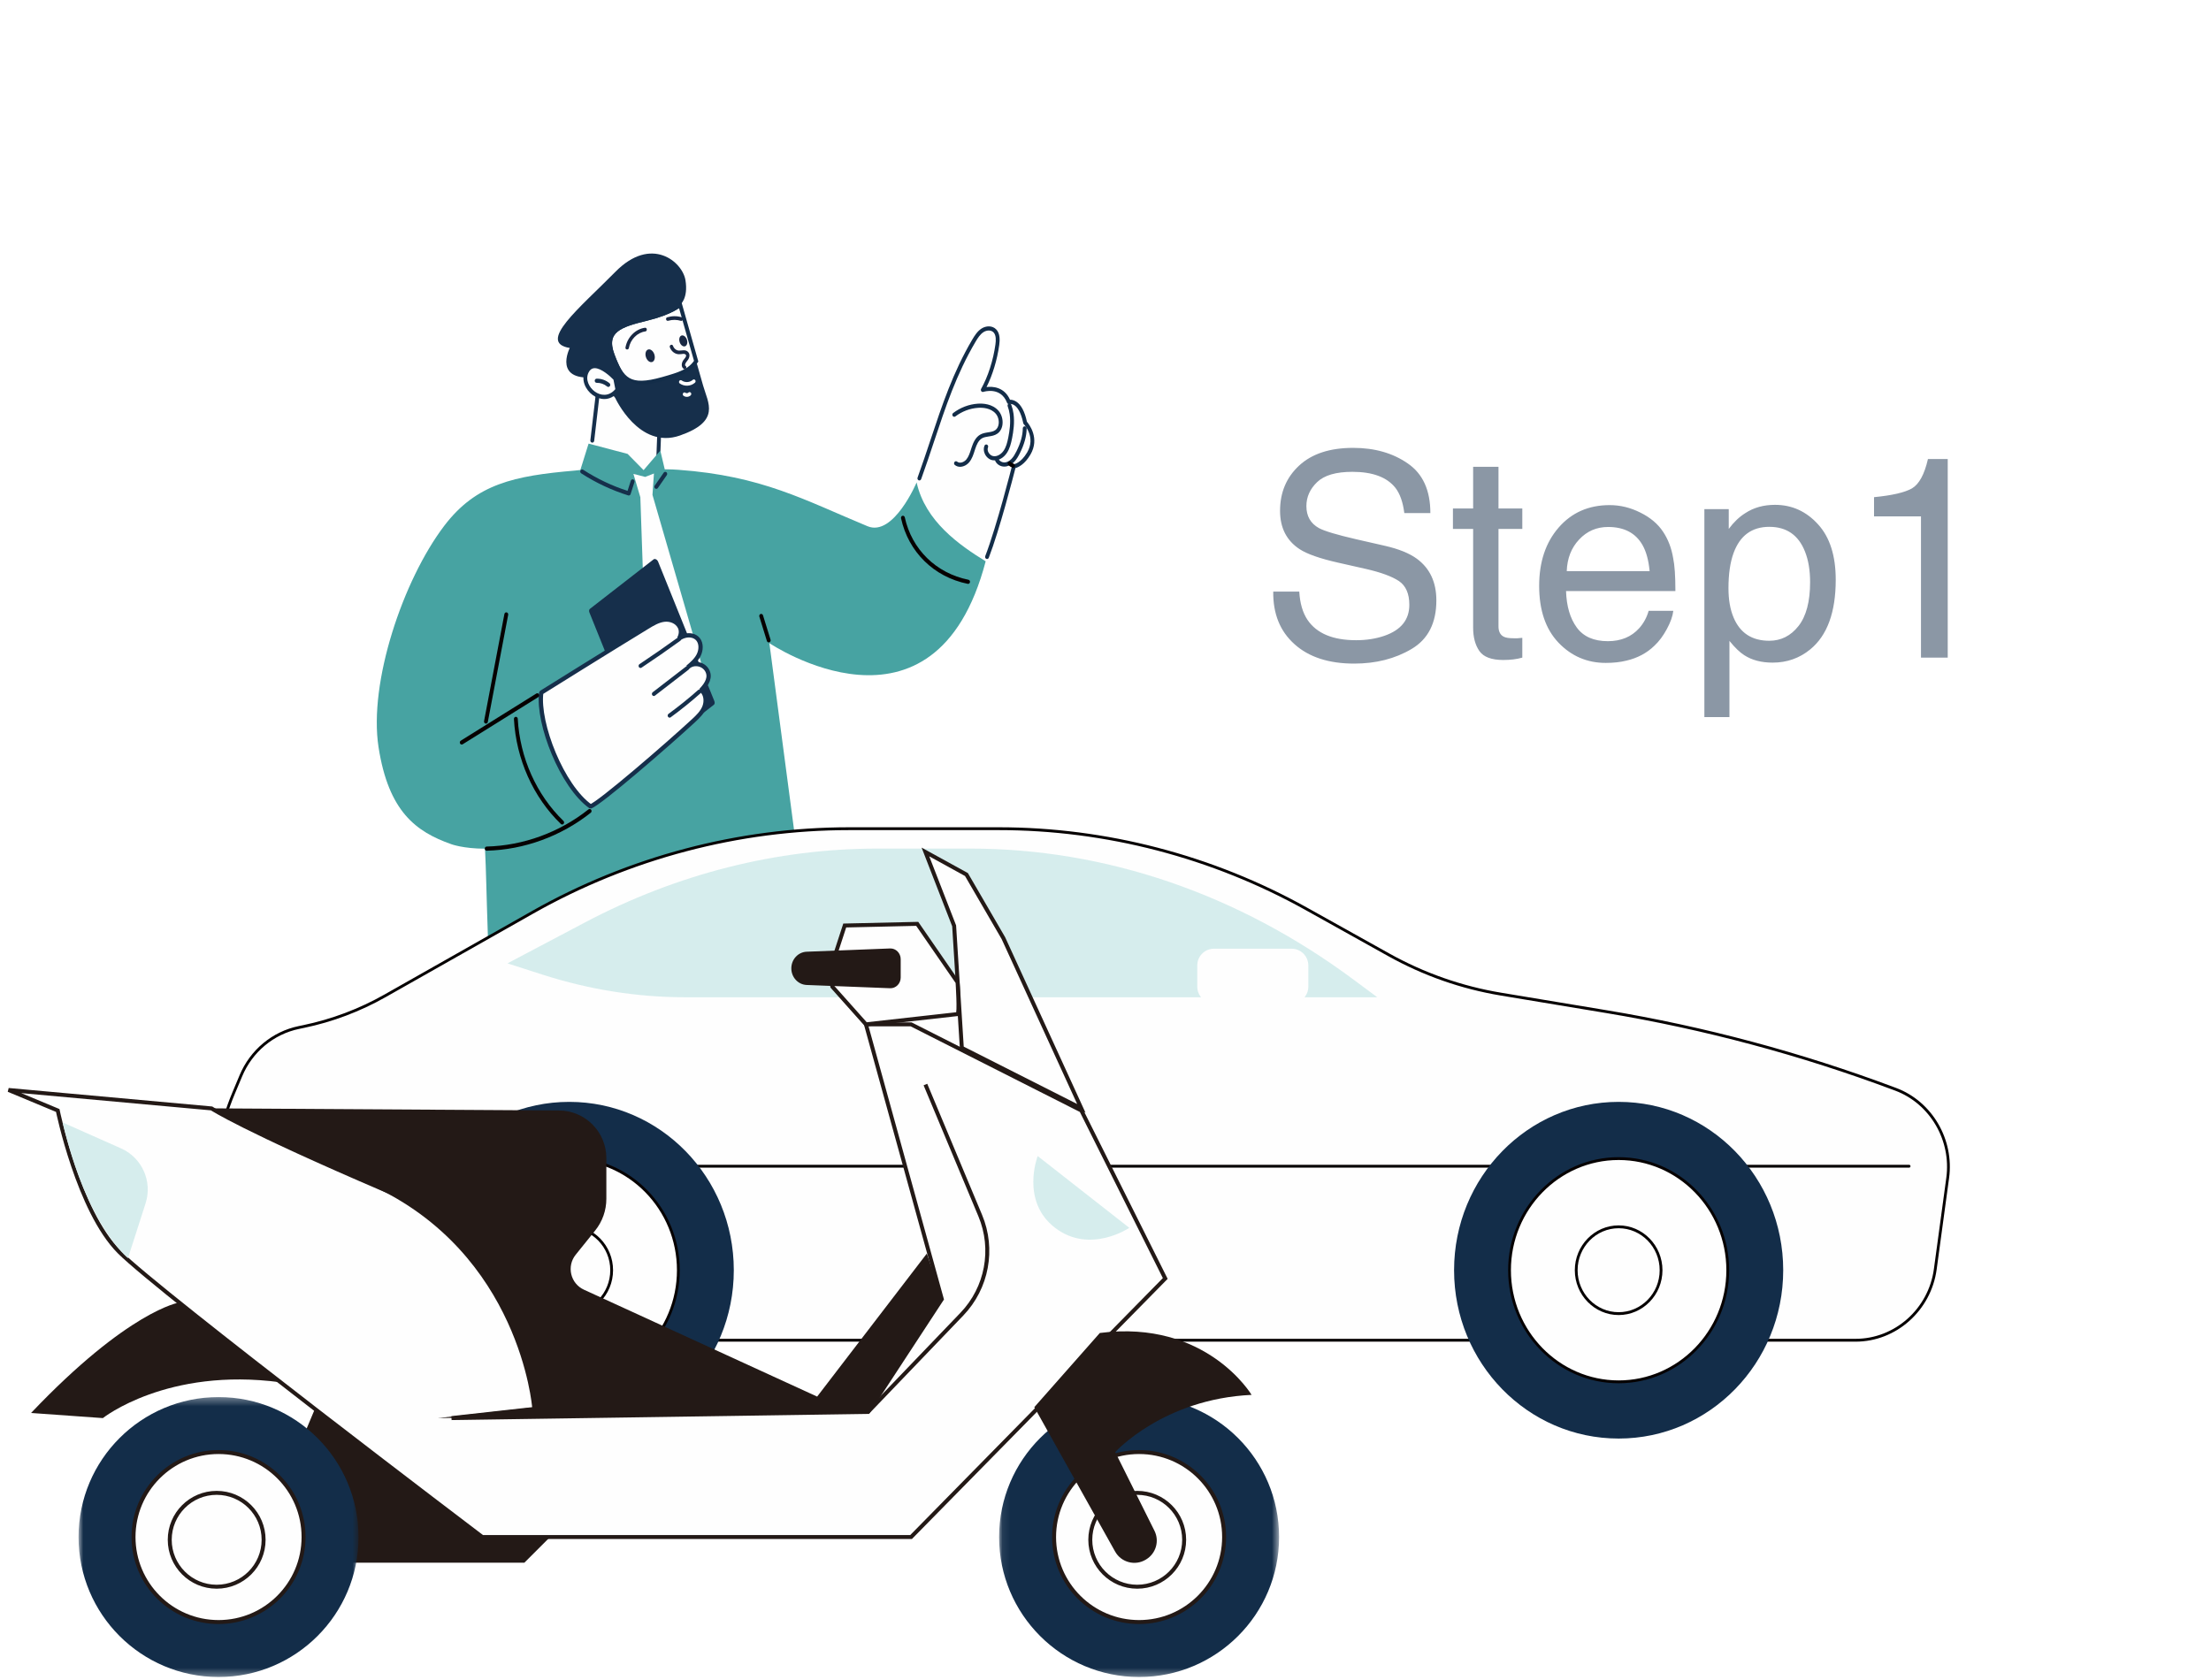 <svg width="279" height="212" viewBox="0 0 279 212" fill="none" xmlns="http://www.w3.org/2000/svg">
<path fill-rule="evenodd" clip-rule="evenodd" d="M83.033 58.564L83.527 51.458C83.527 51.458 81.695 42.734 75.481 49.249L74.343 58.967C74.343 58.967 73.257 63.749 78.472 63.736C82.902 63.726 83.033 58.564 83.033 58.564Z" fill="#FEFEFE"/>
<path fill-rule="evenodd" clip-rule="evenodd" d="M83.078 57.668C83.074 57.668 83.071 57.668 83.067 57.668C82.933 57.662 82.829 57.54 82.835 57.395L83.064 51.48C82.994 51.136 82.278 47.87 80.314 47.212C79.051 46.788 77.502 47.515 75.711 49.373L74.978 55.639C74.961 55.782 74.839 55.883 74.706 55.866C74.573 55.848 74.479 55.717 74.496 55.573L75.24 49.216C75.248 49.157 75.273 49.102 75.312 49.061C77.267 47.011 78.999 46.221 80.46 46.712C82.798 47.497 83.517 51.248 83.546 51.407C83.55 51.428 83.552 51.448 83.551 51.469L83.32 57.417C83.315 57.558 83.207 57.668 83.078 57.668Z" fill="#162F4B"/>
<path fill-rule="evenodd" clip-rule="evenodd" d="M81.565 40.242C84.802 39.453 85.825 38.464 85.825 38.464C85.825 38.464 86.879 37.68 86.495 35.353C86.11 33.027 82.188 29.704 77.658 34.305C73.129 38.906 67.714 43.241 71.898 43.92C71.898 43.92 69.612 48.378 75.517 47.549L77.635 50.227C77.635 50.227 80.631 56.779 85.8 54.968C90.969 53.158 89.352 50.877 88.726 48.673C88.542 48.027 88.217 46.883 87.849 45.589C86.751 46.056 85.377 46.794 83.609 47.835C79.779 50.09 78.329 41.032 81.565 40.242Z" fill="#162F4B"/>
<path fill-rule="evenodd" clip-rule="evenodd" d="M81.565 40.242C78.329 41.031 76.139 41.707 77.299 44.809C78.46 47.911 79.39 49.029 83.609 47.835C85.825 47.207 87.003 46.833 87.849 45.589C86.962 42.465 85.825 38.464 85.825 38.464C85.825 38.464 84.802 39.453 81.565 40.242Z" fill="#FEFEFE"/>
<path fill-rule="evenodd" clip-rule="evenodd" d="M81.565 40.242C78.329 41.031 76.139 41.707 77.299 44.809C78.46 47.911 79.39 49.029 83.609 47.835C85.825 47.207 87.003 46.833 87.849 45.589C86.962 42.465 85.825 38.464 85.825 38.464C85.825 38.464 84.802 39.453 81.565 40.242Z" stroke="#132D49" stroke-width="0.5"/>
<path d="M85.825 38.464C85.825 38.464 84.802 39.453 81.565 40.242C78.329 41.031 76.139 41.707 77.299 44.809C78.126 47.021 79.035 48.764 80.877 48.764" stroke="#162F4B" stroke-width="0.5"/>
<path fill-rule="evenodd" clip-rule="evenodd" d="M77.635 47.79C77.635 47.79 75.019 44.923 74.049 46.902C73.079 48.881 76.129 51.514 77.911 49.187L77.635 47.79Z" fill="#FEFEFE"/>
<path fill-rule="evenodd" clip-rule="evenodd" d="M75.049 46.468C75 46.468 74.953 46.471 74.907 46.478C74.633 46.522 74.422 46.701 74.264 47.025C73.83 47.91 74.34 48.906 75.069 49.431C75.744 49.918 76.812 50.115 77.648 49.115L77.413 47.921C76.974 47.456 75.862 46.468 75.049 46.468ZM76.255 50.364C75.714 50.364 75.201 50.157 74.799 49.867C73.889 49.211 73.266 47.94 73.835 46.779C74.067 46.304 74.405 46.028 74.837 45.96C76.106 45.76 77.74 47.531 77.808 47.606C77.841 47.642 77.863 47.687 77.873 47.735L78.148 49.133C78.164 49.211 78.145 49.293 78.098 49.355C77.535 50.09 76.877 50.364 76.255 50.364Z" fill="#162F4B"/>
<path fill-rule="evenodd" clip-rule="evenodd" d="M76.764 48.837C76.712 48.837 76.66 48.819 76.616 48.783C76.245 48.474 75.765 48.307 75.297 48.318H75.29C75.159 48.318 75.051 48.206 75.048 48.063C75.044 47.919 75.15 47.798 75.284 47.794C75.871 47.782 76.448 47.981 76.912 48.368C77.019 48.456 77.038 48.621 76.956 48.736C76.908 48.802 76.836 48.837 76.764 48.837Z" fill="#162F4B"/>
<path fill-rule="evenodd" clip-rule="evenodd" d="M115.314 61.868C117.675 55.501 119.471 48.812 122.879 43.023C123.179 42.513 123.507 41.995 123.989 41.687C124.47 41.38 125.148 41.347 125.547 41.77C125.951 42.198 125.933 42.899 125.85 43.504C125.592 45.405 124.942 47.57 124.016 49.211C124.016 49.211 126.408 48.418 127.306 50.741C127.306 50.741 128.733 50.308 129.361 53.355C129.361 53.355 131.064 55.109 129.825 57.233C128.933 58.76 127.94 58.856 127.94 58.856C127.94 58.856 126.275 67.418 124.378 70.846C122.481 74.275 114.042 65.296 115.314 61.868Z" fill="#FEFEFE"/>
<path fill-rule="evenodd" clip-rule="evenodd" d="M124.55 70.553C124.519 70.553 124.487 70.546 124.457 70.532C124.333 70.477 124.274 70.323 124.326 70.189C125.782 66.416 127.687 58.864 127.706 58.788C127.733 58.682 127.817 58.605 127.918 58.595C127.952 58.591 128.813 58.475 129.619 57.093C130.74 55.173 129.257 53.61 129.194 53.545C129.159 53.509 129.135 53.463 129.124 53.412C128.825 51.961 128.35 51.382 128.005 51.151C127.659 50.92 127.38 50.991 127.368 50.995C127.252 51.025 127.128 50.962 127.082 50.842C126.281 48.771 124.176 49.432 124.087 49.462C123.991 49.493 123.886 49.457 123.824 49.371C123.762 49.285 123.756 49.167 123.809 49.074C124.666 47.556 125.34 45.459 125.611 43.466C125.675 42.993 125.72 42.321 125.377 41.957C125.051 41.611 124.482 41.676 124.112 41.913C123.68 42.189 123.379 42.662 123.084 43.164C120.696 47.219 119.32 51.354 117.863 55.732C117.351 57.272 116.821 58.864 116.239 60.472C116.19 60.607 116.05 60.674 115.925 60.621C115.8 60.568 115.738 60.416 115.787 60.281C116.366 58.681 116.895 57.091 117.407 55.554C118.873 51.149 120.257 46.987 122.674 42.883C122.989 42.347 123.341 41.797 123.865 41.462C124.404 41.117 125.213 41.049 125.717 41.583C126.219 42.115 126.17 42.956 126.091 43.542C125.839 45.393 125.25 47.333 124.487 48.851C125.277 48.755 126.727 48.832 127.454 50.458C127.639 50.45 127.923 50.487 128.239 50.691C128.856 51.09 129.308 51.942 129.583 53.226C129.878 53.569 131.227 55.321 130.03 57.372C129.297 58.629 128.483 58.983 128.135 59.081C127.852 60.189 126.125 66.891 124.774 70.391C124.735 70.492 124.645 70.553 124.55 70.553Z" fill="#132D49"/>
<path fill-rule="evenodd" clip-rule="evenodd" d="M125.496 58.108C125.401 58.108 125.307 58.098 125.214 58.079C124.829 57.998 124.472 57.701 124.282 57.304C124.115 56.958 124.097 56.575 124.23 56.253C124.285 56.121 124.429 56.063 124.551 56.121C124.673 56.18 124.728 56.335 124.673 56.467C124.574 56.707 124.655 56.943 124.712 57.063C124.837 57.321 125.065 57.513 125.307 57.564C125.826 57.673 126.347 57.31 126.633 56.9C126.948 56.449 127.102 55.892 127.238 55.194C127.394 54.394 127.554 53.342 127.413 52.305C127.365 51.945 127.279 51.6 127.159 51.279C127.108 51.145 127.169 50.992 127.293 50.938C127.417 50.883 127.559 50.948 127.609 51.082C127.743 51.443 127.839 51.828 127.894 52.228C128.046 53.348 127.877 54.459 127.713 55.302C127.584 55.965 127.411 56.656 127.021 57.216C126.628 57.779 126.053 58.108 125.496 58.108Z" fill="#132D49"/>
<path fill-rule="evenodd" clip-rule="evenodd" d="M121.147 58.917C120.913 58.917 120.684 58.847 120.485 58.685C120.378 58.598 120.357 58.433 120.438 58.318C120.519 58.203 120.671 58.18 120.778 58.267C121.111 58.539 121.649 58.343 121.943 57.989C122.228 57.645 122.375 57.191 122.53 56.709C122.556 56.626 122.583 56.542 122.611 56.46C122.796 55.904 123.082 55.221 123.657 54.874C123.981 54.678 124.339 54.623 124.684 54.569C125.025 54.517 125.346 54.467 125.598 54.287C125.834 54.119 125.985 53.831 126.023 53.477C126.072 53.017 125.928 52.53 125.646 52.207C125.011 51.479 123.98 51.435 123.422 51.473C122.391 51.543 121.399 51.919 120.553 52.56C120.444 52.643 120.292 52.614 120.215 52.496C120.138 52.377 120.165 52.214 120.274 52.131C121.193 51.435 122.271 51.026 123.391 50.95C124.035 50.906 125.229 50.964 126 51.847C126.377 52.28 126.571 52.928 126.505 53.538C126.45 54.048 126.223 54.469 125.866 54.724C125.523 54.969 125.132 55.03 124.753 55.088C124.438 55.137 124.14 55.184 123.894 55.332C123.459 55.594 123.224 56.167 123.067 56.637C123.041 56.718 123.014 56.799 122.988 56.881C122.824 57.39 122.655 57.917 122.304 58.339C122.022 58.679 121.578 58.917 121.147 58.917Z" fill="#132D49"/>
<path fill-rule="evenodd" clip-rule="evenodd" d="M126.729 58.892C126.251 58.892 125.8 58.619 125.594 58.199C125.531 58.071 125.576 57.913 125.695 57.845C125.813 57.777 125.96 57.826 126.023 57.954C126.149 58.212 126.458 58.379 126.768 58.367C127.063 58.353 127.371 58.194 127.636 57.921C127.901 57.646 128.099 57.286 128.258 56.971C128.791 55.907 129.056 54.956 129.065 54.062C129.067 53.918 129.175 53.803 129.308 53.803H129.311C129.445 53.804 129.552 53.923 129.551 54.068C129.54 55.049 129.257 56.081 128.684 57.221C128.508 57.572 128.285 57.975 127.971 58.3C127.621 58.661 127.202 58.871 126.789 58.89C126.769 58.891 126.749 58.892 126.729 58.892Z" fill="#132D49"/>
<path fill-rule="evenodd" clip-rule="evenodd" d="M127.839 59.043C127.813 59.043 127.786 59.038 127.76 59.028C127.569 58.956 127.395 58.848 127.242 58.705C127.14 58.611 127.129 58.445 127.216 58.336C127.304 58.226 127.457 58.214 127.559 58.308C127.664 58.406 127.789 58.484 127.919 58.533C128.046 58.581 128.113 58.73 128.069 58.867C128.034 58.975 127.94 59.043 127.839 59.043Z" fill="#060101"/>
<path fill-rule="evenodd" clip-rule="evenodd" d="M97.085 81.173C97.085 81.173 117.975 95.275 124.378 70.846C121.039 68.782 116.757 65.802 115.666 60.888C115.666 60.888 112.76 67.78 109.477 66.419C101.508 63.116 96.171 60.061 85.591 59.295C84.562 59.219 83.884 59.24 83.884 59.24L83.322 56.867L81.214 59.338L79.197 57.289L74.272 55.989L73.232 59.32C73.232 59.32 73.766 59.262 72.55 59.393C64.903 60.05 60.088 61.051 56.048 66.376C50.842 73.239 46.503 86.149 47.767 94.3C49.032 102.451 52.502 104.974 56.93 106.543C56.93 106.543 58.45 107.117 61.2 107.117C61.347 109.896 61.37 112.541 61.568 118.24L101.038 111.095L97.085 81.173Z" fill="#47A3A2"/>
<path fill-rule="evenodd" clip-rule="evenodd" d="M97.002 81.081C96.901 81.081 96.806 81.012 96.772 80.902L95.821 77.827C95.778 77.69 95.847 77.541 95.974 77.495C96.101 77.449 96.239 77.523 96.281 77.661L97.233 80.736C97.275 80.873 97.207 81.022 97.079 81.068C97.054 81.077 97.028 81.081 97.002 81.081Z" fill="#060101"/>
<path fill-rule="evenodd" clip-rule="evenodd" d="M79.344 62.539C79.322 62.539 79.299 62.536 79.277 62.529C77.196 61.879 75.197 60.94 73.336 59.739C73.221 59.664 73.184 59.503 73.252 59.379C73.321 59.255 73.471 59.215 73.585 59.289C75.344 60.425 77.229 61.321 79.19 61.955L79.6 60.674C79.643 60.537 79.781 60.464 79.908 60.512C80.035 60.559 80.102 60.708 80.059 60.845L79.574 62.363C79.539 62.471 79.445 62.539 79.344 62.539Z" fill="#162F4B"/>
<path fill-rule="evenodd" clip-rule="evenodd" d="M82.819 61.703C82.768 61.703 82.717 61.686 82.673 61.651C82.566 61.564 82.544 61.4 82.624 61.284L83.753 59.654C83.834 59.539 83.986 59.515 84.093 59.602C84.2 59.689 84.222 59.853 84.142 59.969L83.013 61.598C82.965 61.667 82.892 61.703 82.819 61.703Z" fill="#162F4B"/>
<path fill-rule="evenodd" clip-rule="evenodd" d="M89.417 86.882L82.334 62.461L82.519 59.761L81.415 60.194L79.93 59.811L80.803 62.758L81.716 89.278L89.417 86.882Z" fill="#FEFEFE"/>
<path fill-rule="evenodd" clip-rule="evenodd" d="M82.472 70.603L74.445 76.843C74.33 76.932 74.303 77.122 74.379 77.311L81.472 94.897C81.586 95.181 81.875 95.331 82.049 95.197L90.076 88.956C90.191 88.867 90.218 88.677 90.142 88.489L83.049 70.902C82.935 70.618 82.646 70.468 82.472 70.603Z" fill="#162F4B"/>
<path fill-rule="evenodd" clip-rule="evenodd" d="M88.472 87.105C89.238 86.309 89.706 85.442 89.217 84.594C88.728 83.745 87.498 83.547 86.801 84.205C87.318 83.766 87.848 83.31 88.162 82.687C88.476 82.063 88.519 81.223 88.086 80.689C87.705 80.22 87.053 80.103 86.489 80.238C86.211 80.305 85.948 80.423 85.696 80.566C85.941 80.169 86.008 79.609 85.801 79.175C85.447 78.434 84.582 78.118 83.815 78.211C83.048 78.305 82.353 78.723 81.681 79.133C77.184 81.867 68.297 87.42 68.297 87.42C67.802 91.32 70.939 99.254 74.517 101.782C75.664 101.41 84.255 93.978 87.511 90.963C88.057 90.457 88.618 89.922 88.896 89.205C89.173 88.489 89.07 87.537 88.472 87.105Z" fill="#FEFEFE"/>
<path fill-rule="evenodd" clip-rule="evenodd" d="M88.472 87.105C89.238 86.309 89.706 85.442 89.217 84.594C88.728 83.745 87.498 83.547 86.801 84.205C87.318 83.766 87.848 83.31 88.162 82.687C88.476 82.063 88.519 81.223 88.086 80.689C87.705 80.22 87.053 80.103 86.489 80.238C86.211 80.305 85.948 80.423 85.696 80.566C85.941 80.169 86.008 79.609 85.801 79.175C85.447 78.434 84.582 78.118 83.815 78.211C83.048 78.305 82.353 78.723 81.681 79.133C77.184 81.867 68.297 87.42 68.297 87.42C67.802 91.32 70.939 99.254 74.517 101.782C75.664 101.41 84.255 93.978 87.511 90.963C88.057 90.457 88.618 89.922 88.896 89.205C89.173 88.489 89.07 87.537 88.472 87.105Z" stroke="#162F4B" stroke-width="0.54" stroke-linecap="round" stroke-linejoin="bevel"/>
<path fill-rule="evenodd" clip-rule="evenodd" d="M80.824 84.308C80.742 84.308 80.663 84.264 80.617 84.184C80.547 84.06 80.582 83.899 80.697 83.823C82.338 82.732 83.983 81.591 85.584 80.431C85.696 80.35 85.846 80.382 85.921 80.503C85.996 80.623 85.966 80.786 85.855 80.867C84.248 82.03 82.598 83.175 80.951 84.269C80.911 84.296 80.867 84.308 80.824 84.308Z" fill="#162F4B"/>
<path fill-rule="evenodd" clip-rule="evenodd" d="M82.504 87.848C82.428 87.848 82.353 87.81 82.306 87.738C82.228 87.62 82.253 87.457 82.362 87.372L86.606 84.095C86.715 84.01 86.867 84.038 86.945 84.156C87.023 84.273 86.998 84.437 86.889 84.522L82.644 87.799C82.602 87.832 82.552 87.848 82.504 87.848Z" fill="#162F4B"/>
<path fill-rule="evenodd" clip-rule="evenodd" d="M84.494 90.58C84.416 90.58 84.34 90.539 84.293 90.465C84.217 90.344 84.246 90.182 84.357 90.1C85.643 89.162 86.902 88.146 88.102 87.082C88.205 86.99 88.358 87.006 88.443 87.118C88.528 87.23 88.513 87.395 88.41 87.487C87.199 88.561 85.927 89.587 84.629 90.535C84.588 90.565 84.541 90.58 84.494 90.58Z" fill="#162F4B"/>
<path fill-rule="evenodd" clip-rule="evenodd" d="M61.414 107.372C61.283 107.372 61.175 107.259 61.171 107.117C61.168 106.972 61.274 106.852 61.408 106.848C66.035 106.73 70.599 105.062 74.261 102.153C74.37 102.068 74.521 102.092 74.6 102.209C74.68 102.326 74.657 102.49 74.549 102.576C70.808 105.548 66.145 107.251 61.42 107.372H61.414Z" fill="#060101"/>
<path fill-rule="evenodd" clip-rule="evenodd" d="M58.265 93.972C58.181 93.972 58.1 93.925 58.055 93.841C57.988 93.716 58.028 93.555 58.143 93.483L67.68 87.532C67.796 87.46 67.945 87.502 68.012 87.628C68.079 87.753 68.039 87.914 67.923 87.986L58.386 93.937C58.348 93.961 58.306 93.972 58.265 93.972Z" fill="#060101"/>
<path fill-rule="evenodd" clip-rule="evenodd" d="M61.32 91.331C61.304 91.331 61.287 91.329 61.271 91.326C61.14 91.297 61.055 91.158 61.082 91.016L63.649 77.495C63.676 77.353 63.805 77.262 63.936 77.291C64.067 77.32 64.152 77.458 64.125 77.6L61.557 91.122C61.534 91.246 61.433 91.331 61.32 91.331Z" fill="#060101"/>
<path fill-rule="evenodd" clip-rule="evenodd" d="M70.939 104.066C70.881 104.066 70.823 104.044 70.777 104C67.285 100.633 65.125 95.803 64.851 90.75C64.843 90.605 64.945 90.481 65.079 90.473C65.215 90.467 65.328 90.575 65.335 90.719C65.602 95.636 67.703 100.334 71.1 103.609C71.201 103.705 71.209 103.871 71.12 103.979C71.072 104.037 71.005 104.066 70.939 104.066Z" fill="#060101"/>
<path fill-rule="evenodd" clip-rule="evenodd" d="M122.16 73.693C122.145 73.693 122.13 73.691 122.115 73.688C117.848 72.828 114.623 69.657 113.701 65.415C113.67 65.274 113.751 65.132 113.881 65.099C114.011 65.067 114.142 65.154 114.173 65.295C115.051 69.332 118.129 72.351 122.204 73.173C122.336 73.2 122.423 73.337 122.398 73.479C122.377 73.605 122.275 73.693 122.16 73.693Z" fill="#060101"/>
<path fill-rule="evenodd" clip-rule="evenodd" d="M79.354 43.922C79.548 42.839 80.423 41.965 81.435 41.83C81.71 41.793 81.662 41.33 81.387 41.367C80.179 41.529 79.159 42.565 78.928 43.853C78.875 44.148 79.301 44.215 79.354 43.922Z" fill="#192843"/>
<path fill-rule="evenodd" clip-rule="evenodd" d="M84.341 40.482C84.854 40.329 85.417 40.342 85.939 40.499C86.051 40.533 86.168 40.417 86.184 40.303C86.203 40.166 86.115 40.073 86.003 40.039C85.406 39.859 84.777 39.873 84.181 40.05C84.069 40.083 84.021 40.245 84.061 40.352C84.108 40.48 84.228 40.515 84.341 40.482Z" fill="#192843"/>
<path fill-rule="evenodd" clip-rule="evenodd" d="M84.527 43.826C84.664 44.221 84.972 44.534 85.346 44.655C85.545 44.72 85.743 44.721 85.949 44.694C86.122 44.672 86.347 44.614 86.503 44.733C86.761 44.93 86.295 45.342 86.196 45.506C85.985 45.856 85.928 46.342 86.307 46.576C86.409 46.639 86.547 46.56 86.59 46.454C86.642 46.328 86.577 46.211 86.477 46.149C86.391 46.096 86.505 45.848 86.536 45.792C86.614 45.65 86.736 45.537 86.825 45.401C87.03 45.086 87.103 44.669 86.798 44.391C86.465 44.088 86.068 44.259 85.684 44.25C85.343 44.242 85.045 43.992 84.927 43.653C84.829 43.373 84.429 43.545 84.527 43.826Z" fill="#192843"/>
<path fill-rule="evenodd" clip-rule="evenodd" d="M85.765 48.391C86.346 48.802 87.144 48.78 87.691 48.306C87.781 48.228 87.803 48.082 87.732 47.98C87.663 47.882 87.521 47.857 87.43 47.936C87.224 48.115 87 48.202 86.729 48.218C86.714 48.219 86.699 48.22 86.684 48.22C86.674 48.221 86.633 48.221 86.662 48.221C86.629 48.221 86.595 48.218 86.562 48.215C86.492 48.208 86.423 48.193 86.354 48.177C86.346 48.175 86.321 48.168 86.343 48.175C86.325 48.169 86.308 48.163 86.29 48.157C86.258 48.145 86.227 48.132 86.197 48.118C86.163 48.103 86.129 48.086 86.097 48.067C86.052 48.042 86.072 48.053 86.029 48.024C85.932 47.955 85.802 47.96 85.727 48.065C85.66 48.158 85.667 48.322 85.765 48.391Z" fill="#FEFEFE"/>
<path fill-rule="evenodd" clip-rule="evenodd" d="M86.24 49.944C86.382 50.051 86.547 50.098 86.72 50.088C86.872 50.08 87.031 50.014 87.146 49.905C87.189 49.864 87.22 49.816 87.228 49.754C87.237 49.697 87.222 49.624 87.187 49.579C87.117 49.488 86.976 49.448 86.885 49.534C86.859 49.559 86.832 49.58 86.803 49.598C86.82 49.588 86.837 49.578 86.853 49.568C86.811 49.593 86.767 49.612 86.72 49.624C86.739 49.619 86.758 49.614 86.776 49.609C86.73 49.621 86.682 49.627 86.634 49.627C86.652 49.627 86.671 49.627 86.69 49.628C86.641 49.626 86.594 49.619 86.548 49.605C86.566 49.61 86.583 49.615 86.601 49.621C86.56 49.608 86.522 49.59 86.485 49.567C86.501 49.577 86.517 49.587 86.533 49.597C86.523 49.59 86.514 49.584 86.504 49.577C86.458 49.542 86.405 49.522 86.348 49.529C86.295 49.536 86.234 49.57 86.202 49.617C86.138 49.715 86.141 49.87 86.24 49.944Z" fill="#FEFEFE"/>
<path fill-rule="evenodd" clip-rule="evenodd" d="M82.553 44.679C82.712 45.108 82.611 45.555 82.327 45.677C82.044 45.8 81.685 45.552 81.526 45.123C81.367 44.694 81.468 44.247 81.752 44.125C82.035 44.002 82.394 44.25 82.553 44.679Z" fill="#192843"/>
<path fill-rule="evenodd" clip-rule="evenodd" d="M86.664 42.836C86.801 43.206 86.714 43.591 86.469 43.697C86.225 43.803 85.915 43.589 85.778 43.219C85.641 42.849 85.728 42.464 85.973 42.358C86.218 42.252 86.527 42.467 86.664 42.836Z" fill="#192843"/>
<path fill-rule="evenodd" clip-rule="evenodd" d="M234.15 169.157H39.008C35.039 169.157 31.434 166.791 29.779 163.099C26.213 155.144 26.103 146.016 29.476 137.973L30.399 135.772C31.712 132.641 34.441 130.368 37.703 129.688L38.313 129.561C41.916 128.81 45.386 127.501 48.603 125.68L67.193 115.154C79.429 108.227 93.184 104.593 107.168 104.593H126.028C139.595 104.593 152.945 108.074 164.857 114.717L175.234 120.505C179.653 122.969 184.448 124.65 189.416 125.475L202.729 127.687C215.091 129.74 227.234 132.994 238.993 137.403L239.211 137.485C243.7 139.168 246.432 143.827 245.774 148.671L244.207 160.199C243.509 165.335 239.217 169.157 234.15 169.157Z" fill="#FEFEFE"/>
<path fill-rule="evenodd" clip-rule="evenodd" d="M107.168 104.773C93.25 104.773 79.456 108.417 67.279 115.312L48.688 125.837C45.452 127.67 41.973 128.982 38.348 129.737L37.738 129.865C34.533 130.533 31.85 132.767 30.561 135.843L29.637 138.044C26.291 146.025 26.401 155.13 29.939 163.024C31.56 166.64 35.12 168.977 39.008 168.977H234.15C239.102 168.977 243.35 165.193 244.032 160.175L245.6 148.646C246.242 143.919 243.53 139.297 239.151 137.654L238.932 137.572C227.211 133.177 215.021 129.911 202.701 127.864L189.388 125.653C184.388 124.822 179.597 123.144 175.15 120.663L164.773 114.875C152.922 108.266 139.525 104.773 126.028 104.773H107.168ZM234.15 169.337H39.008C34.983 169.337 31.297 166.918 29.619 163.174C26.039 155.188 25.928 145.977 29.314 137.902L30.237 135.7C31.572 132.517 34.35 130.203 37.668 129.512L38.278 129.385C41.868 128.636 45.313 127.337 48.518 125.522L67.108 114.997C79.338 108.072 93.19 104.413 107.168 104.413H126.028C139.583 104.413 153.039 107.921 164.941 114.559L175.318 120.347C179.731 122.808 184.483 124.474 189.444 125.297L202.757 127.509C215.1 129.559 227.312 132.831 239.053 137.234L239.272 137.316C243.806 139.016 246.613 143.802 245.948 148.696L244.381 160.224C243.675 165.419 239.276 169.337 234.15 169.337Z" fill="#060101"/>
<path fill-rule="evenodd" clip-rule="evenodd" d="M240.905 147.373H28.743C28.646 147.373 28.567 147.293 28.567 147.193C28.567 147.094 28.646 147.013 28.743 147.013H240.905C241.002 147.013 241.081 147.094 241.081 147.193C241.081 147.293 241.002 147.373 240.905 147.373Z" fill="#060101"/>
<path fill-rule="evenodd" clip-rule="evenodd" d="M92.596 160.319C92.596 172.054 83.298 181.566 71.829 181.566C60.361 181.566 51.064 172.054 51.064 160.319C51.064 148.584 60.361 139.072 71.829 139.072C83.298 139.072 92.596 148.584 92.596 160.319Z" fill="#132D49"/>
<path fill-rule="evenodd" clip-rule="evenodd" d="M85.598 160.319C85.598 168.1 79.434 174.407 71.829 174.407C64.225 174.407 58.061 168.1 58.061 160.319C58.061 152.538 64.225 146.231 71.829 146.231C79.434 146.231 85.598 152.538 85.598 160.319Z" fill="#FEFEFE"/>
<path fill-rule="evenodd" clip-rule="evenodd" d="M71.829 146.411C64.334 146.411 58.236 152.65 58.236 160.319C58.236 167.988 64.334 174.227 71.829 174.227C79.325 174.227 85.423 167.988 85.423 160.319C85.423 152.65 79.325 146.411 71.829 146.411ZM71.829 174.587C64.14 174.587 57.885 168.186 57.885 160.319C57.885 152.452 64.14 146.051 71.829 146.051C79.519 146.051 85.774 152.452 85.774 160.319C85.774 168.186 79.519 174.587 71.829 174.587Z" fill="#060101"/>
<path fill-rule="evenodd" clip-rule="evenodd" d="M77.183 160.319C77.183 163.344 74.786 165.797 71.829 165.797C68.873 165.797 66.476 163.344 66.476 160.319C66.476 157.294 68.873 154.841 71.829 154.841C74.786 154.841 77.183 157.294 77.183 160.319Z" fill="#FEFEFE"/>
<path fill-rule="evenodd" clip-rule="evenodd" d="M71.829 155.021C68.975 155.021 66.652 157.398 66.652 160.319C66.652 163.24 68.975 165.617 71.829 165.617C74.684 165.617 77.007 163.24 77.007 160.319C77.007 157.398 74.684 155.021 71.829 155.021ZM71.829 165.977C68.781 165.977 66.3 163.439 66.3 160.319C66.3 157.199 68.781 154.661 71.829 154.661C74.878 154.661 77.359 157.199 77.359 160.319C77.359 163.439 74.878 165.977 71.829 165.977Z" fill="#060101"/>
<path fill-rule="evenodd" clip-rule="evenodd" d="M225.018 160.319C225.018 172.054 215.721 181.566 204.252 181.566C192.783 181.566 183.486 172.054 183.486 160.319C183.486 148.584 192.783 139.072 204.252 139.072C215.721 139.072 225.018 148.584 225.018 160.319Z" fill="#132D49"/>
<path fill-rule="evenodd" clip-rule="evenodd" d="M218.021 160.319C218.021 168.1 211.856 174.407 204.252 174.407C196.647 174.407 190.483 168.1 190.483 160.319C190.483 152.538 196.647 146.231 204.252 146.231C211.856 146.231 218.021 152.538 218.021 160.319Z" fill="#FEFEFE"/>
<path fill-rule="evenodd" clip-rule="evenodd" d="M204.252 146.411C196.756 146.411 190.659 152.65 190.659 160.319C190.659 167.988 196.756 174.227 204.252 174.227C211.747 174.227 217.845 167.988 217.845 160.319C217.845 152.65 211.747 146.411 204.252 146.411ZM204.252 174.587C196.563 174.587 190.307 168.186 190.307 160.319C190.307 152.452 196.563 146.051 204.252 146.051C211.941 146.051 218.197 152.452 218.197 160.319C218.197 168.186 211.941 174.587 204.252 174.587Z" fill="#060101"/>
<path fill-rule="evenodd" clip-rule="evenodd" d="M209.605 160.319C209.605 163.344 207.208 165.797 204.252 165.797C201.295 165.797 198.898 163.344 198.898 160.319C198.898 157.294 201.295 154.841 204.252 154.841C207.208 154.841 209.605 157.294 209.605 160.319Z" fill="#FEFEFE"/>
<path fill-rule="evenodd" clip-rule="evenodd" d="M204.252 155.021C201.397 155.021 199.074 157.398 199.074 160.319C199.074 163.24 201.397 165.617 204.252 165.617C207.107 165.617 209.429 163.24 209.429 160.319C209.429 157.398 207.107 155.021 204.252 155.021ZM204.252 165.977C201.203 165.977 198.722 163.439 198.722 160.319C198.722 157.199 201.203 154.661 204.252 154.661C207.3 154.661 209.781 157.199 209.781 160.319C209.781 163.439 207.3 165.977 204.252 165.977Z" fill="#060101"/>
<path fill-rule="evenodd" clip-rule="evenodd" d="M173.797 125.869H86.519C80.43 125.869 74.367 124.911 68.482 123.019L64.034 121.59L73.813 116.427C85.463 110.278 98.033 107.104 110.74 107.104H122.45C139.504 107.104 156.225 112.819 170.765 123.617L173.797 125.869Z" fill="#D6EDED"/>
<path fill-rule="evenodd" clip-rule="evenodd" d="M153.192 126.643H162.982C164.148 126.643 165.093 125.697 165.093 124.531V121.851C165.093 120.684 164.148 119.739 162.982 119.739H153.192C152.025 119.739 151.08 120.684 151.08 121.851V124.531C151.08 125.697 152.025 126.643 153.192 126.643Z" fill="#FEFEFE"/>
<path fill-rule="evenodd" clip-rule="evenodd" d="M7.286 140.157C7.286 140.157 9.874 152.841 15.051 158.017C20.228 163.194 60.866 193.997 60.866 193.997H114.965L147.04 161.361L136.449 140.157L114.965 129.286H109.27L118.847 163.971L109.529 178.207L68.374 178.816L56.984 178.984L68.632 177.69C68.632 177.69 66.82 158.017 48.701 150.252C30.582 142.487 26.699 139.899 26.699 139.899L1.073 137.569L7.286 140.157Z" fill="#FEFEFE"/>
<path fill-rule="evenodd" clip-rule="evenodd" d="M7.286 140.157C7.286 140.157 9.874 152.841 15.051 158.017C20.228 163.194 60.866 193.997 60.866 193.997H114.965L147.04 161.361L136.449 140.157L114.965 129.286H109.27L118.847 163.971L109.529 178.207L68.374 178.816L56.984 178.984L68.632 177.69C68.632 177.69 66.82 158.017 48.701 150.252C30.582 142.487 26.699 139.899 26.699 139.899L1.073 137.569L7.286 140.157Z" stroke="#231916" stroke-width="0.5"/>
<path fill-rule="evenodd" clip-rule="evenodd" d="M116.777 107.531L120.4 116.85L121.37 132.257L136.449 139.887L126.613 118.403L121.953 110.379L116.777 107.531Z" fill="#FEFEFE"/>
<path fill-rule="evenodd" clip-rule="evenodd" d="M116.777 107.531L120.4 116.85L121.37 132.257L136.449 139.887L126.613 118.403L121.953 110.379L116.777 107.531Z" stroke="#231916" stroke-width="0.5"/>
<path fill-rule="evenodd" clip-rule="evenodd" d="M104.774 122.397L106.595 116.812L115.741 116.603L120.832 123.98C120.832 123.98 121.092 127.963 120.832 127.992C120.573 128.021 109.27 129.286 109.27 129.286L105.028 124.528L104.774 122.397Z" fill="#FEFEFE"/>
<path fill-rule="evenodd" clip-rule="evenodd" d="M104.774 122.397L106.595 116.812L115.741 116.603L120.832 123.98C120.832 123.98 121.092 127.963 120.832 127.992C120.573 128.021 109.27 129.286 109.27 129.286L105.028 124.528L104.774 122.397Z" stroke="#231916" stroke-width="0.5"/>
<path fill-rule="evenodd" clip-rule="evenodd" d="M112.314 124.729L101.791 124.317C100.71 124.275 99.855 123.348 99.855 122.219C99.855 121.091 100.71 120.164 101.791 120.121L112.314 119.709C113.047 119.68 113.656 120.293 113.656 121.059V123.38C113.656 124.146 113.047 124.758 112.314 124.729Z" fill="#231916"/>
<path fill-rule="evenodd" clip-rule="evenodd" d="M3.921 178.337L12.98 178.984C12.98 178.984 21.071 172.537 35.404 174.466L22.608 164.395C22.608 164.395 16.216 165.395 3.921 178.337Z" fill="#231916"/>
<path fill-rule="evenodd" clip-rule="evenodd" d="M39.738 177.823L34.464 190.373L27.835 189.523C25.81 189.264 23.877 190.446 23.185 192.366L23.121 192.545C22.361 194.654 23.327 196.996 25.353 197.956L31.68 200.954C33.232 201.689 35.063 201.498 36.431 200.459L40.677 197.232H66.172L69.408 193.997H60.866L39.738 177.823Z" fill="#231916"/>
<path fill-rule="evenodd" clip-rule="evenodd" d="M130.943 145.911L142.505 154.971C142.505 154.971 137.543 158.336 133.143 154.971C128.742 151.606 130.943 145.911 130.943 145.911Z" fill="#D6EDED"/>
<path fill-rule="evenodd" clip-rule="evenodd" d="M26.383 139.887L70.512 140.157C73.827 140.157 76.514 142.849 76.514 146.17V151.307C76.514 152.764 76.016 154.177 75.103 155.311L72.648 158.36C71.472 159.82 71.984 161.998 73.687 162.779L103.114 176.27L116.957 158.214L118.812 163.805L109.529 178.207L55.258 178.984L67.156 177.66C67.156 177.66 65.635 158.196 46.798 149.586C27.96 140.976 26.383 139.887 26.383 139.887Z" fill="#231916"/>
<mask id="mask0_3_1793" style="mask-type:luminance" maskUnits="userSpaceOnUse" x="126" y="176" width="36" height="36">
<path fill-rule="evenodd" clip-rule="evenodd" d="M126.074 176.331H161.405V211.662H126.074V176.331Z" fill="white"/>
</mask>
<g mask="url(#mask0_3_1793)">
<path fill-rule="evenodd" clip-rule="evenodd" d="M126.074 193.997C126.074 203.753 133.983 211.662 143.74 211.662C153.496 211.662 161.405 203.753 161.405 193.997C161.405 184.241 153.496 176.331 143.74 176.331C133.983 176.331 126.074 184.241 126.074 193.997Z" fill="#132D49"/>
</g>
<path fill-rule="evenodd" clip-rule="evenodd" d="M133.011 193.997C133.011 199.922 137.815 204.725 143.74 204.725C149.665 204.725 154.468 199.922 154.468 193.997C154.468 188.072 149.665 183.268 143.74 183.268C137.815 183.268 133.011 188.072 133.011 193.997Z" fill="#FEFEFE"/>
<path fill-rule="evenodd" clip-rule="evenodd" d="M133.011 193.997C133.011 199.922 137.815 204.725 143.74 204.725C149.665 204.725 154.468 199.922 154.468 193.997C154.468 188.072 149.665 183.268 143.74 183.268C137.815 183.268 133.011 188.072 133.011 193.997Z" stroke="#231916" stroke-width="0.5"/>
<path fill-rule="evenodd" clip-rule="evenodd" d="M137.581 194.343C137.581 197.614 140.232 200.266 143.503 200.266C146.774 200.266 149.426 197.614 149.426 194.343C149.426 191.072 146.774 188.42 143.503 188.42C140.232 188.42 137.581 191.072 137.581 194.343Z" fill="#FEFEFE"/>
<path fill-rule="evenodd" clip-rule="evenodd" d="M137.581 194.343C137.581 197.614 140.232 200.266 143.503 200.266C146.774 200.266 149.426 197.614 149.426 194.343C149.426 191.072 146.774 188.42 143.503 188.42C140.232 188.42 137.581 191.072 137.581 194.343Z" stroke="#231916" stroke-width="0.5"/>
<mask id="mask1_3_1793" style="mask-type:luminance" maskUnits="userSpaceOnUse" x="9" y="176" width="37" height="36">
<path fill-rule="evenodd" clip-rule="evenodd" d="M9.912 176.331H45.243V211.662H9.912V176.331Z" fill="white"/>
</mask>
<g mask="url(#mask1_3_1793)">
<path fill-rule="evenodd" clip-rule="evenodd" d="M9.912 193.997C9.912 203.753 17.821 211.662 27.578 211.662C37.334 211.662 45.243 203.753 45.243 193.997C45.243 184.241 37.334 176.331 27.578 176.331C17.821 176.331 9.912 184.241 9.912 193.997Z" fill="#132D49"/>
</g>
<path fill-rule="evenodd" clip-rule="evenodd" d="M16.849 193.997C16.849 199.922 21.653 204.725 27.578 204.725C33.503 204.725 38.306 199.922 38.306 193.997C38.306 188.072 33.503 183.268 27.578 183.268C21.653 183.268 16.849 188.072 16.849 193.997Z" fill="#FEFEFE"/>
<path fill-rule="evenodd" clip-rule="evenodd" d="M16.849 193.997C16.849 199.922 21.653 204.725 27.578 204.725C33.503 204.725 38.306 199.922 38.306 193.997C38.306 188.072 33.503 183.268 27.578 183.268C21.653 183.268 16.849 188.072 16.849 193.997Z" stroke="#231916" stroke-width="0.5"/>
<path fill-rule="evenodd" clip-rule="evenodd" d="M21.419 194.343C21.419 197.614 24.07 200.266 27.341 200.266C30.612 200.266 33.264 197.614 33.264 194.343C33.264 191.072 30.612 188.42 27.341 188.42C24.07 188.42 21.419 191.072 21.419 194.343Z" fill="#FEFEFE"/>
<path fill-rule="evenodd" clip-rule="evenodd" d="M21.419 194.343C21.419 197.614 24.07 200.266 27.341 200.266C30.612 200.266 33.264 197.614 33.264 194.343C33.264 191.072 30.612 188.42 27.341 188.42C24.07 188.42 21.419 191.072 21.419 194.343Z" stroke="#231916" stroke-width="0.5"/>
<path fill-rule="evenodd" clip-rule="evenodd" d="M138.784 168.241L130.517 177.605L140.716 195.832C141.483 197.202 143.233 197.665 144.577 196.852L144.63 196.82C145.868 196.071 146.324 194.498 145.678 193.204L140.727 183.277C140.727 183.277 146.77 176.572 157.935 176.053C157.935 176.053 152.242 166.51 138.784 168.241Z" fill="#231916"/>
<path fill-rule="evenodd" clip-rule="evenodd" d="M7.904 141.671L15.265 144.938C17.92 146.116 19.26 149.106 18.372 151.871L16.149 158.795C16.149 158.795 10.991 154.754 7.904 141.671Z" fill="#D6EDED"/>
<path d="M116.777 136.885L123.695 153.429C125.466 157.666 124.555 162.551 121.375 165.864L109.529 178.207" stroke="#231916" stroke-width="0.5"/>
<g opacity="0.5" filter="url(#filter0_d_3_1793)">
<path d="M163.953 50.668C164.035 52.133 164.381 53.322 164.99 54.236C166.15 55.947 168.195 56.803 171.125 56.803C172.438 56.803 173.633 56.615 174.711 56.24C176.797 55.514 177.84 54.213 177.84 52.338C177.84 50.932 177.4 49.93 176.521 49.332C175.631 48.746 174.236 48.236 172.338 47.803L168.84 47.012C166.555 46.496 164.938 45.928 163.988 45.307C162.348 44.228 161.527 42.617 161.527 40.473C161.527 38.152 162.33 36.248 163.936 34.76C165.541 33.272 167.814 32.527 170.756 32.527C173.463 32.527 175.76 33.184 177.646 34.496C179.545 35.797 180.494 37.883 180.494 40.754H177.207C177.031 39.371 176.656 38.31 176.082 37.572C175.016 36.225 173.205 35.551 170.65 35.551C168.588 35.551 167.105 35.984 166.203 36.852C165.301 37.719 164.85 38.727 164.85 39.875C164.85 41.141 165.377 42.066 166.432 42.652C167.123 43.027 168.688 43.496 171.125 44.059L174.746 44.885C176.492 45.283 177.84 45.828 178.789 46.52C180.43 47.727 181.25 49.478 181.25 51.775C181.25 54.635 180.207 56.68 178.121 57.91C176.047 59.141 173.633 59.756 170.879 59.756C167.668 59.756 165.154 58.935 163.338 57.295C161.521 55.666 160.631 53.457 160.666 50.668H163.953ZM185.891 34.918H189.09V40.174H192.096V42.758H189.09V55.045C189.09 55.701 189.312 56.141 189.758 56.363C190.004 56.492 190.414 56.557 190.988 56.557C191.141 56.557 191.305 56.557 191.48 56.557C191.656 56.545 191.861 56.527 192.096 56.504V59C191.732 59.105 191.352 59.182 190.953 59.228C190.566 59.275 190.145 59.299 189.688 59.299C188.211 59.299 187.209 58.924 186.682 58.174C186.154 57.412 185.891 56.428 185.891 55.221V42.758H183.342V40.174H185.891V34.918ZM203.117 39.752C204.453 39.752 205.748 40.068 207.002 40.701C208.256 41.322 209.211 42.131 209.867 43.127C210.5 44.076 210.922 45.184 211.133 46.449C211.32 47.316 211.414 48.699 211.414 50.598H197.615C197.674 52.508 198.125 54.043 198.969 55.203C199.812 56.352 201.119 56.926 202.889 56.926C204.541 56.926 205.859 56.381 206.844 55.291C207.406 54.658 207.805 53.926 208.039 53.094H211.15C211.068 53.785 210.793 54.559 210.324 55.414C209.867 56.258 209.352 56.949 208.777 57.488C207.816 58.426 206.627 59.059 205.209 59.387C204.447 59.574 203.586 59.668 202.625 59.668C200.281 59.668 198.295 58.818 196.666 57.119C195.037 55.408 194.223 53.018 194.223 49.947C194.223 46.924 195.043 44.469 196.684 42.582C198.324 40.695 200.469 39.752 203.117 39.752ZM208.162 48.084C208.033 46.713 207.734 45.617 207.266 44.797C206.398 43.273 204.951 42.512 202.924 42.512C201.471 42.512 200.252 43.039 199.268 44.094C198.283 45.137 197.762 46.467 197.703 48.084H208.162ZM223.262 56.873C224.738 56.873 225.963 56.258 226.936 55.027C227.92 53.785 228.412 51.934 228.412 49.473C228.412 47.973 228.195 46.684 227.762 45.605C226.941 43.531 225.441 42.494 223.262 42.494C221.07 42.494 219.57 43.59 218.762 45.781C218.328 46.953 218.111 48.441 218.111 50.246C218.111 51.699 218.328 52.935 218.762 53.955C219.582 55.9 221.082 56.873 223.262 56.873ZM215.07 40.262H218.146V42.758C218.779 41.902 219.471 41.24 220.221 40.772C221.287 40.068 222.541 39.717 223.982 39.717C226.115 39.717 227.926 40.537 229.414 42.178C230.902 43.807 231.646 46.139 231.646 49.174C231.646 53.275 230.574 56.205 228.43 57.963C227.07 59.076 225.488 59.633 223.684 59.633C222.266 59.633 221.076 59.322 220.115 58.701C219.553 58.35 218.926 57.746 218.234 56.891V66.506H215.07V40.262ZM236.48 41.176V38.75C238.766 38.527 240.359 38.158 241.262 37.643C242.164 37.115 242.838 35.879 243.283 33.934H245.779V59H242.404V41.176H236.48Z" fill="#172F4C"/>
</g>
<defs>
<filter id="filter0_d_3_1793" x="127.613" y="23.475" width="151.166" height="100.031" filterUnits="userSpaceOnUse" color-interpolation-filters="sRGB">
<feFlood flood-opacity="0" result="BackgroundImageFix"/>
<feColorMatrix in="SourceAlpha" type="matrix" values="0 0 0 0 0 0 0 0 0 0 0 0 0 0 0 0 0 0 127 0" result="hardAlpha"/>
<feOffset dy="24"/>
<feGaussianBlur stdDeviation="16.5"/>
<feColorMatrix type="matrix" values="0 0 0 0 0 0 0 0 0 0 0 0 0 0 0 0 0 0 0.084 0"/>
<feBlend mode="normal" in2="BackgroundImageFix" result="effect1_dropShadow_3_1793"/>
<feBlend mode="normal" in="SourceGraphic" in2="effect1_dropShadow_3_1793" result="shape"/>
</filter>
</defs>
</svg>
